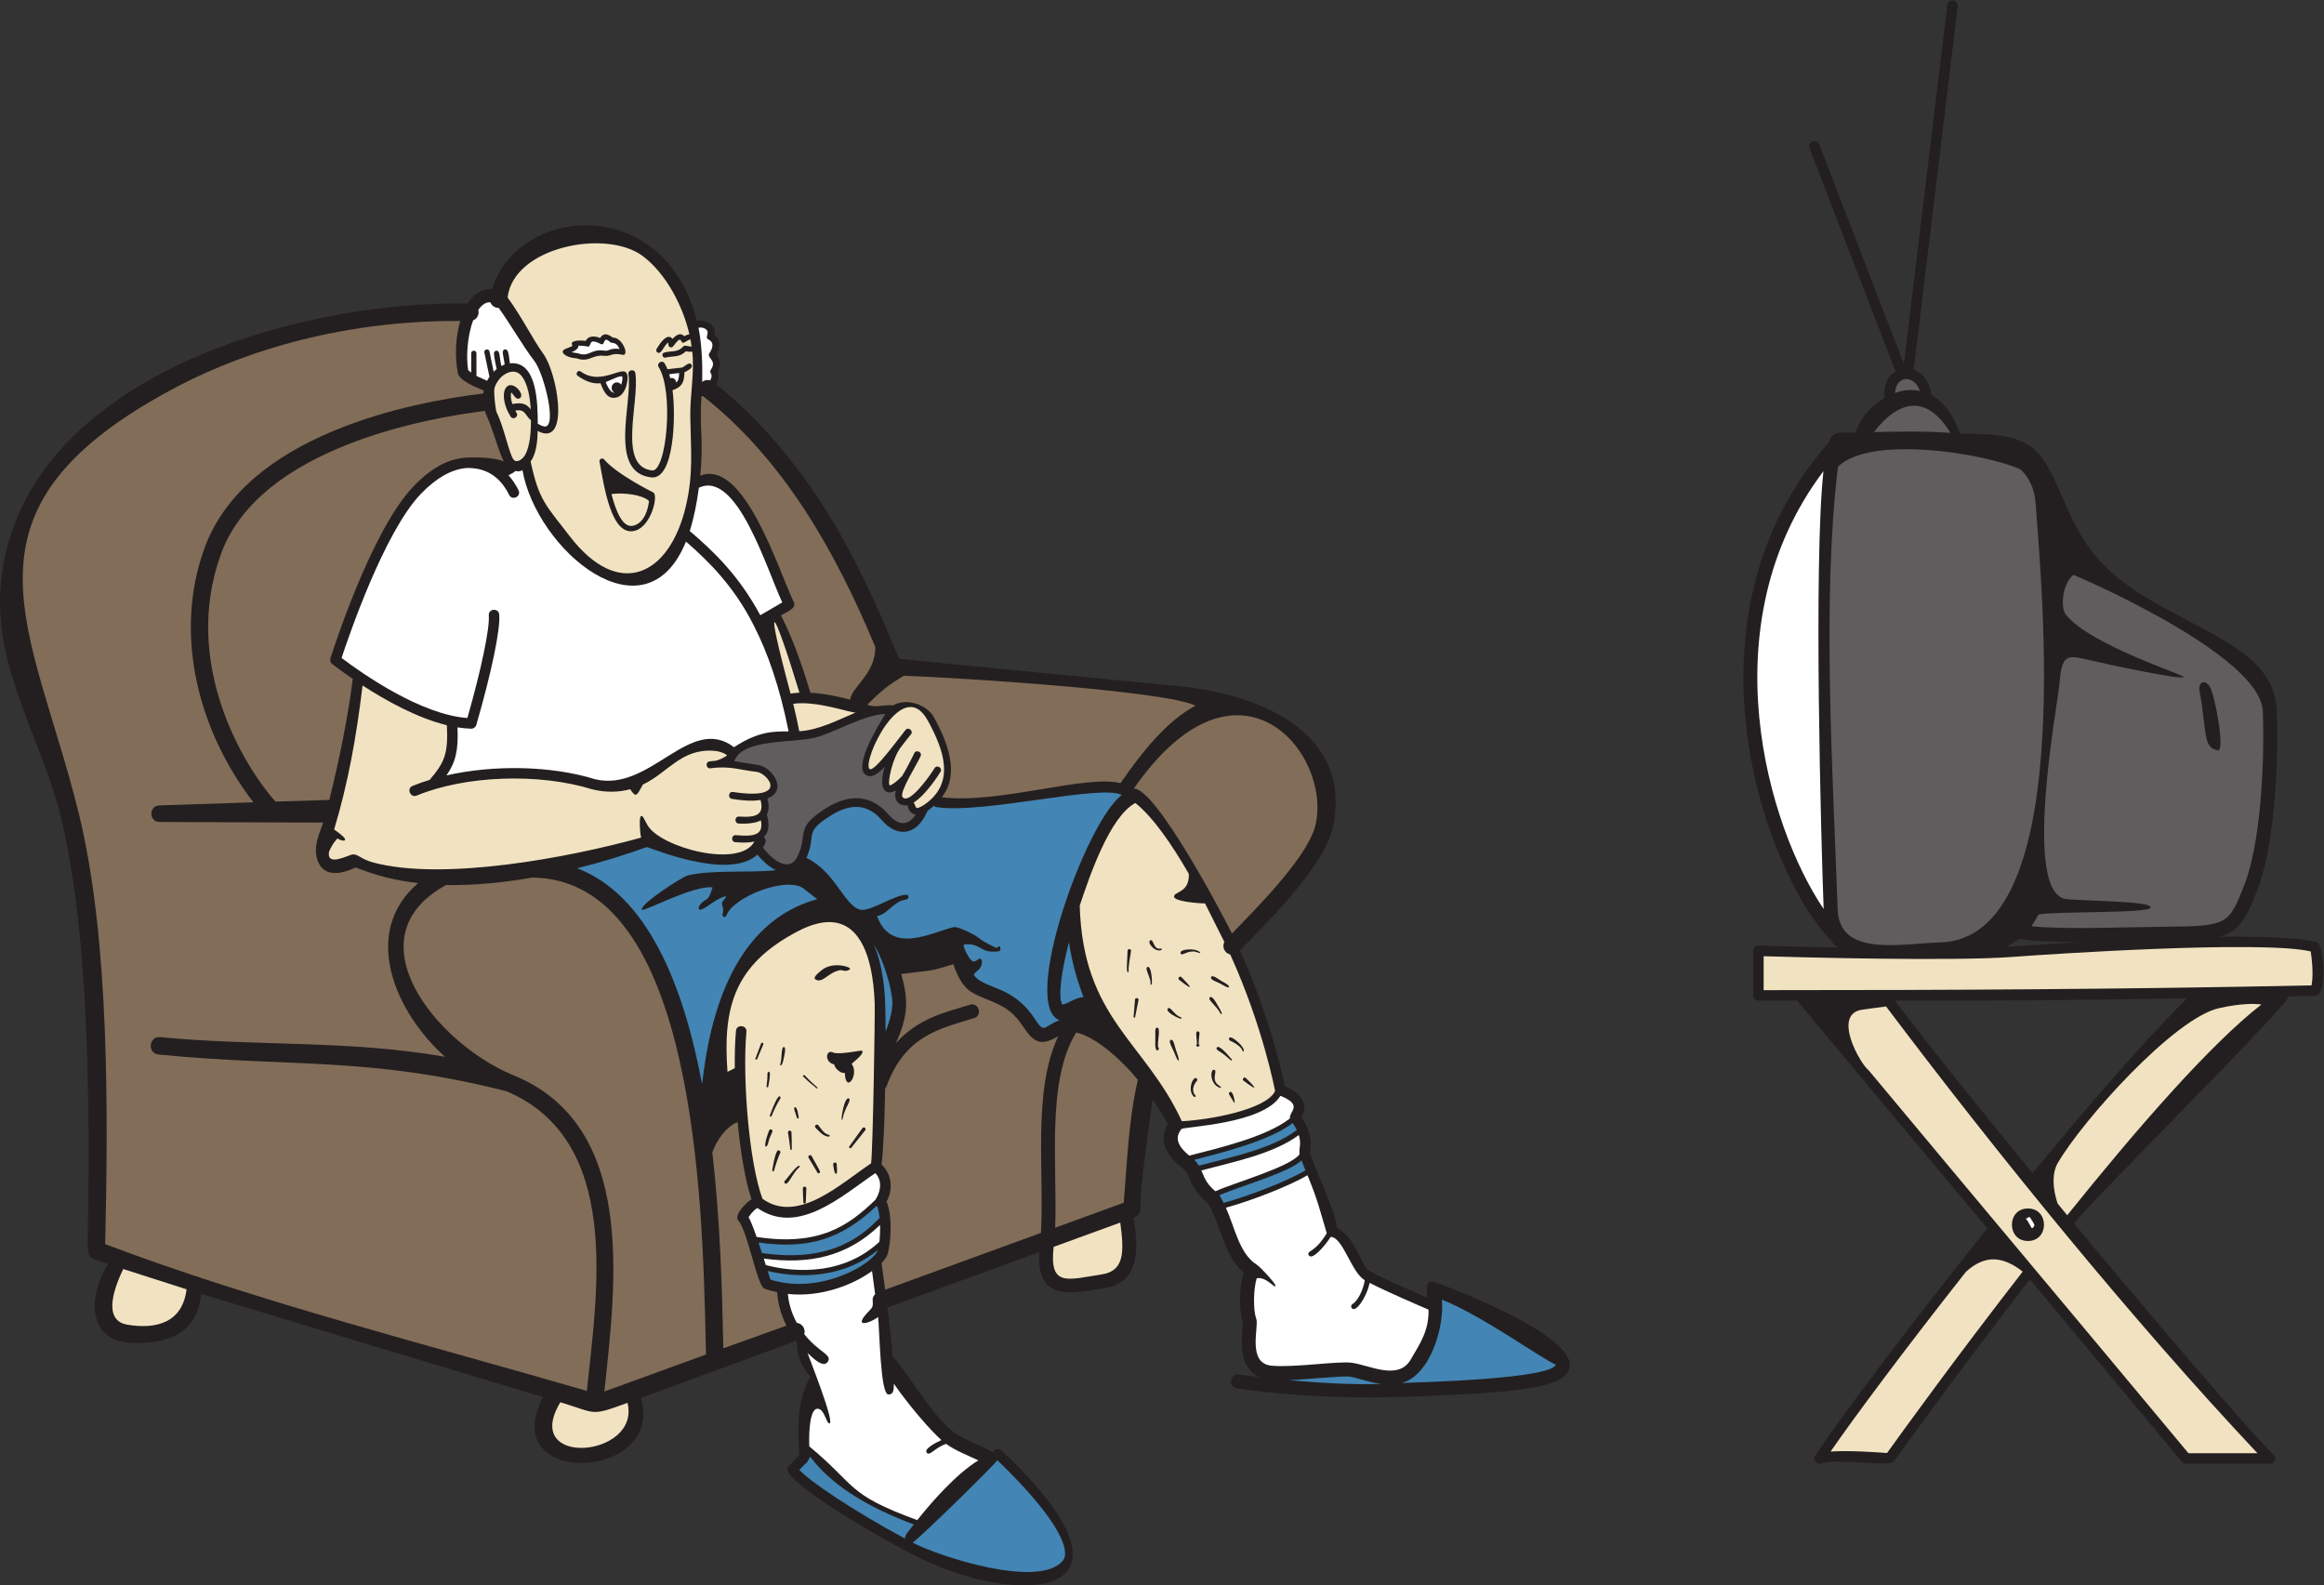 <?xml version="1.0" encoding="UTF-8" standalone="no"?>
<svg
   xmlns:dc="http://purl.org/dc/elements/1.1/"
   xmlns:cc="http://creativecommons.org/ns#"
   xmlns:rdf="http://www.w3.org/1999/02/22-rdf-syntax-ns#"
   xmlns:svg="http://www.w3.org/2000/svg"
   xmlns="http://www.w3.org/2000/svg"
   viewBox="0 0 885.653 604.16"
   height="604.16"
   width="885.653"
   xml:space="preserve"
   id="svg2"
   version="1.1"><rect x="0" y="0" width="885.653" height="604.16" fill="#333333" stroke="none"/><defs
     id="defs6" /><g
     transform="matrix(1.333,0,0,-1.333,0,604.16)"
     id="g10"><g
       transform="scale(0.1)"
       id="g12"><path
         id="path14"
         style="fill:#231f20;fill-opacity:1;fill-rule:evenodd;stroke:none"
         d="m 6624.23,1838.42 c -43.12,14.03 -172.89,17.26 -278.73,16.05 55.42,15.04 75.1,50.03 107.66,132.31 46.77,118.12 61.82,342.78 56.03,513.04 -4.31,126.51 -117.28,186.02 -248.1,254.92 -163.65,86.22 -269.64,144.28 -343.97,308.87 -83.01,183.86 -83.01,231.18 -314.08,228.73 -14.73,43.7 -38.4,86.45 -80.55,110.04 -5.6,37.03 -25.2,64.59 -51.3,72.85 l 125.78,1039.6 c 2.33,19.22 -27.45,22.84 -29.79,3.61 l -124.2,-1026.55 -241.92,627.64 c -6.95,18.08 -34.93,7.26 -27.99,-10.79 l 246.08,-638.45 c -25.36,-13.44 -32.5,-40.02 -31.98,-75.7 -37.6,-22.05 -68.33,-57.27 -82.2,-98.69 -11.87,-0.27 -42.19,0.64 -51.97,-1.59 -7.8,-1.78 -16.54,-3.81 -24.69,-26.9 -242.56,-275.61 -261.77,-599.14 -234.96,-822.37 32.66,-271.97 146.17,-500.74 237.79,-598.15 9.36,-10.13 9.59,-14.59 24.03,-23.53 -127.12,2.48 -226,5.72 -227.59,5.78 -8.34,0.41 -15.49,-6.7 -15.49,-14.99 v -127.5 c 0,-8.29 6.7,-15.01 14.99,-15.01 h 110.47 l 543.97,-651.02 C 5452.7,736.406 5243.72,454.719 5189.46,370.879 c -7.64,-11.836 4.52,-26.727 17.44,-22.332 46.07,15.664 195.69,-10.813 207.38,5.457 36.11,50.422 195.58,271.75 389.07,520.832 185.83,-222.637 431.09,-517.363 434.69,-521.68 2.86,-3.429 7.09,-5.41 11.54,-5.41 h 239.64 c 13.08,0 19.85,16.348 10.59,25.594 -78.51,78.527 -323.74,364.387 -570.35,661.41 62.71,78.24 608.55,619.52 613.99,649.21 46.51,0.96 75.12,1.59 76.44,1.61 15.38,0.35 21.9,30.97 22.49,64.72 l 0.01,10.32 c -0.63,37 -7.93,74.47 -18.17,77.81 h 0.01 z M 4103.84,866.672 c -31.73,11.668 -25.23,-28 -22.86,-44.406 -68.37,29.55 -158.91,70.254 -170.7,80.078 -17.99,14.992 -39.06,96.652 -87.57,119.026 -3.6,46.21 -76.11,199.5 -77.26,213.84 6.2,37.44 -1.89,71.21 -24.62,102.81 20.32,35.94 0.94,68.84 -47.62,88.83 -7.85,38.35 -44.62,203.7 -128.4,388.34 73.85,76.66 241.46,239.38 265.72,352.02 58.47,271.27 -210.33,378.28 -427.2,402.24 0.01,0 -738.83,71.39 -812.93,79.56 -94.19,228.98 -190.06,431.17 -354.13,621.22 -51.17,59.31 -107.64,114.63 -169.09,163.62 6.57,11.15 9.42,25.34 5.05,35.85 9.03,16.42 7.84,32.93 -3.46,48.38 11.2,20.15 11.84,42.58 -6.11,56.4 5.8,28.55 -24.33,45.48 -50.55,40.67 -93.24,367.22 -513.16,329.65 -585.57,90.26 -30.64,2.34 -54.71,-17.03 -69.7,-40.73 C 839.105,3673.79 40.66,3443.38 1.215,2847.54 -14.219,2614.21 121.215,2414.69 174.313,2195.47 c 84.457,-348.78 82.402,-864.79 76.355,-1222.501 -0.746,-44.481 16.602,-39.11 58.941,-53.926 -54.613,-81.797 -66.285,-219.871 65.582,-225.859 100.2,-4.539 190.625,25.664 199.539,140.312 327.188,-99.187 650.29,-196.953 977.43,-295.058 -135.26,-261.336 350.42,-240.274 280.18,-2.586 149.42,54.644 294.55,108.144 443.71,163.406 7.45,-9.363 -7.67,-45.93 41.07,-104.121 -43.74,-62.559 -34.93,-187.617 -31.48,-222.313 l -36.41,-38.058 3.27,-8.496 c 16.55,-43.047 222.4,-168.516 358.36,-238.797 300.05,-155.07 707.6,-131.691 252.19,298.418 -7.73,7.293 -20.47,4.14 -24.24,-5.469 -31.68,18.863 -84.89,36.785 -112.7,57.969 -65.62,49.988 -146.29,193.789 -173.9,214.297 -3.28,45.183 -8.86,93.765 -15.02,141.843 l 433.79,158.164 c -7.78,-144.187 92.68,-117.285 184.37,-103.32 109.44,16.699 97.4,121.641 85.78,201.825 9.85,3.6 19.84,11.24 19.51,23.44 -1.77,64.24 24.16,241.19 34.38,314.46 23.18,-33.44 36.92,-58.15 43.44,-70.83 -18.36,-30.74 -22.48,-74.49 39.61,-123.55 12.95,-10.25 16.41,-16 22.14,-30.37 7,-17.7 16.53,-41.73 53.3,-72.1 16.43,-28.98 26.76,-57.43 36.74,-84.95 15.67,-43.081 30.52,-84.038 65.94,-113.226 -14.53,-39.875 -13.89,-108.215 -3.58,-141.457 2.62,-21.394 -22.95,-127.488 48.57,-157.293 -35.98,4.129 -58.65,7.274 -59.38,7.379 -25.57,3.715 -31.15,-36.004 -5.58,-39.605 176.56,-24.934 341.48,-29.524 518.5,-22.735 298.35,11.434 424.41,25.742 432.84,84.696 12.43,87.082 -303.58,212.101 -383.72,241.613 v 0 z M 5772.2,1848.16 c 47.69,-6.87 107.57,-8.91 172.1,-8.93 l -207.93,-13.6 c 12.02,6.86 25.32,15.48 35.83,22.53 v 0 z m 38.48,-669.61 c -156.45,190.41 -302.34,372.23 -393.59,493.09 301.52,0 490.11,0.39 835.32,6.65 -152.43,-152.57 -303.61,-333.7 -441.73,-499.74 v 0 0" /><path
         id="path16"
         style="fill:#f1e2c1;fill-opacity:1;fill-rule:evenodd;stroke:none"
         d="m 3149.32,888.918 c -98.54,-15.098 -149.94,-37.012 -137.09,78.828 l 190.47,69.444 c 11.82,-85.764 11.32,-138.401 -53.38,-148.272 v 0 z M 1602.02,523.477 c 106.14,-31.817 83.69,-41.106 191.93,-1.629 38.96,-157.258 -305.8,-186.328 -191.93,1.629 v 0 z M 364.156,745.234 c -75.246,12.5 -33.398,114.543 -11.832,159.258 L 533.352,846.379 C 521.914,752.559 449.125,731.105 364.156,745.234 v 0 0" /><path
         id="path18"
         style="fill:#826d58;fill-opacity:1;fill-rule:evenodd;stroke:none"
         d="m 3760.14,2171.28 c -23,-91.72 -175.33,-242.57 -238.16,-307.73 -23.94,49.14 -219.2,419.79 -280.89,413.99 299.48,430.44 570.37,98.55 519.04,-106.26 h 0.01 v 0" /><path
         id="path20"
         style="fill:#826d58;fill-opacity:1;fill-rule:evenodd;stroke:none"
         d="m 1727.8,554.277 c 32.47,307.168 94.51,762.283 -263.07,905.353 -218.66,91.54 -463.13,393.28 -189.41,542.59 81.94,-1.67 166.24,7.46 247.05,21.3 464.97,-5.34 486,-925.85 495.01,-1320.657 0.33,-15.097 0.67,-29.336 1,-42.851 L 1727.8,554.277 v 0" /><path
         id="path22"
         style="fill:#826d58;fill-opacity:1;fill-rule:evenodd;stroke:none"
         d="m 3212.63,1094.04 -195.95,-71.46 c 6.62,175.3 -26.07,419.71 60.11,557.99 59.52,-12.68 137.45,-87.12 176.24,-135.38 -27.06,-116.7 -30.28,-232.48 -40.4,-351.15 v 0 0" /><path
         id="path24"
         style="fill:#826d58;fill-opacity:1;fill-rule:evenodd;stroke:none"
         d="m 944.688,2650.3 c 4.667,14.85 115.782,364.81 236.832,490.9 59.5,61.98 111.41,84.19 168.19,83.28 26.33,0.34 65.74,-1.2 90.48,-11.04 -13.81,25.43 -30.52,90.04 -47.96,128.16 -2.37,5.15 -4.28,10.54 -5.94,16.03 -163.78,-20.12 -642.31,-104.43 -753.829,-407.24 -115.852,-314.57 66.426,-610.81 155,-709.69 l 154.059,4.78 c 27.07,109.52 53.21,234.61 66.95,345.98 -25.423,17.41 -45.767,32.56 -58.622,42.45 -4.989,3.84 -7.051,10.39 -5.16,16.39 v 0 0" /><path
         id="path26"
         style="fill:#826d58;fill-opacity:1;fill-rule:evenodd;stroke:none"
         d="m 2922.34,1601.21 c -43.7,65.76 -93.9,64.75 -143.51,94.06 -28.26,16.68 -42.66,50.07 -53.37,80.59 -17.3,-4.69 -45.6,-15.67 -75.62,-19.22 -26.94,-3.16 -55.85,-6.67 -73.43,-8.8 22.32,-77.89 18.54,-121.16 -14.78,-197.33 66.14,72.7 140.45,87.09 211.36,109.49 25.03,7.91 37.03,-30.24 12.03,-38.12 -95.93,-30.23 -196.27,-47.96 -250.43,-194.6 -0.9,-2.48 -2.36,-4.53 -4.02,-6.39 -1.66,-91.34 -5.02,-179.64 -10.39,-217.56 31.12,-29.31 32.8,-73.22 14.25,-106.44 17.5,-38.53 13.03,-122.952 1.98,-152.933 -2.2,-5.977 -7.75,-13.703 -16.16,-22.285 l 10.25,-76.367 445.47,162.425 c 9.86,176.8 -24.27,405.72 49.32,562.07 -51.16,-29.42 -69.49,-18.93 -102.95,31.41 v 0 0" /><path
         id="path28"
         style="fill:#826d58;fill-opacity:1;fill-rule:evenodd;stroke:none"
         d="m 2502.21,2683.1 c -112.23,269.4 -260.4,534.83 -493.4,717.43 -1.13,-0.47 -2.29,-0.9 -3.46,-1.32 -6.31,-94.64 6.75,-122.17 -3.36,-226.85 124.74,48.84 221.16,-264.06 267.53,-361.81 8.1,-17.09 -17.25,-25.92 -36.82,-37.34 41.37,-80.42 70.95,-177.54 84.21,-221.33 39.66,-2.21 80.65,-10.9 113.77,-19.81 2.42,34.94 73.47,74.23 71.53,151.02 v 0.01 0" /><path
         id="path30"
         style="fill:#826d58;fill-opacity:1;fill-rule:evenodd;stroke:none"
         d="m 2583.59,2600.34 c -46.48,-28.06 -64.57,-43.32 -104.48,-82.91 26.3,-9.25 44.27,0.93 74.29,-1.52 37.06,21.93 96.59,2.71 116.87,-34.48 36.59,-67.07 75.84,-161.33 22.12,-228.23 161.54,-20.4 413.11,65.73 511,40.18 59.53,86.53 132.22,178.34 214.39,221.33 -78.17,41.99 -677.4,80.72 -834.19,85.63 v 0 0" /><path
         id="path32"
         style="fill:#826d58;fill-opacity:1;fill-rule:evenodd;stroke:none"
         d="m 2185.69,848.047 c -20.94,7.18 -48.15,164.743 -74.56,194.453 -14.84,16.72 24.15,53.16 37.35,61.31 -17.96,53.29 -31.53,135.28 -39.56,220.58 -33.37,-12.3 -61.47,-54.22 -72.53,-86.83 23.38,-201.49 27.87,-397.587 30.97,-533.556 0.21,-9.043 0.41,-17.723 0.61,-26.199 l 180.37,64.726 c -19.88,39.004 -25.24,74.227 -26.4,95.555 -11.98,2.539 -24.08,5.812 -36.25,9.961 v 0 0" /><path
         id="path34"
         style="fill:#826d58;fill-opacity:1;fill-rule:evenodd;stroke:none"
         d="m 300.73,975.52 c 8.032,362.04 13.899,869.36 -75.765,1232.47 -132.067,534.86 -382.426,861.4 264.156,1209.75 250.024,134.71 543.059,198.98 826.709,197.08 -13.78,-48.61 -16.1,-100.36 -6.66,-150.08 3.92,-20.62 57.88,-42.92 73.92,-48.59 -0.59,-2.89 -1.08,-5.79 -1.43,-8.72 -208.44,-25.22 -677.367,-117.3 -796.129,-439.77 -92.152,-250.24 -16.078,-528.6 138.887,-728.92 l -269.141,-9 c -30.406,-1.09 -29.793,-47.25 0.778,-47.31 l 467.84,-1.79 c -10.743,-33.32 -30.364,-68.75 -15.247,-109.93 18.114,-49.33 72.723,-35.67 107.912,-18.3 63.03,-24.21 111.49,-36.89 178.89,-44.62 -164.74,-141.05 -66.24,-369.16 76.98,-496.64 -278.231,48.59 -542.336,29.51 -814.328,56.21 -32.618,3.22 -37.516,-46.57 -4.875,-49.76 385.253,-37.8 597.573,-4.52 994.983,-105.01 C 1777.7,1272.51 1707.89,841.746 1677.7,555.93 1232.99,685.449 730.105,812.656 300.73,975.52 v 0 0" /><path
         id="path36"
         style="fill:#4385b4;fill-opacity:1;fill-rule:evenodd;stroke:none"
         d="m 3683.54,586.816 c 40.86,0.86 153.32,12.852 175.41,10 18.3,-2.363 52.58,-16.211 89.62,-20.839 -85.38,-2.957 -185.5,3.535 -265.05,10.839 h 0.02 z M 3039.62,72.051 c -64.97,-84.285 -355.13,10.539 -430.73,50.285 14.38,6.91 238.07,225.367 242.3,235.762 192.73,-186.067 205.48,-263.926 188.43,-286.047 v 0 z M 2285.3,330.129 c 28.38,30.976 15.84,10.633 31.06,37.723 56.98,-76.766 156.44,-141.778 296.16,-193.641 -16.38,-21.047 -26.32,-31.27 -25.01,-40.508 -152.26,81.727 -275.85,166.61 -302.21,196.426 v 0 z m 1721.97,248.398 c 83.04,22.098 122.93,164.629 114.75,238.387 115.37,-45.461 287.17,-170.398 326,-185.926 -16.63,-41.054 -381.63,-50.031 -440.76,-52.461 h 0.01 v 0" /><path
         id="path38"
         style="fill:#f1e2c1;fill-opacity:1;fill-rule:evenodd;stroke:none"
         d="m 1748.14,3119.94 c 12.52,-48.31 32.25,-100.46 64.79,-89.92 30.59,9.9 39.8,47.38 42.58,70 -18.9,18.4 -74.95,24.78 -107.37,19.91 v 0.01 0" /><path
         id="path40"
         style="fill:#ffffff;fill-opacity:1;fill-rule:evenodd;stroke:none"
         d="m 1402.04,3668.03 c 3.69,-9.55 12.65,-16.12 23.69,-15.94 33.6,-46.45 69.07,-109.09 101.97,-151.73 27.28,-35.36 67.03,-192.24 28.37,-187.28 -5.69,0.92 -12.39,3.99 -18.62,8.08 -0.38,54.21 -0.54,180.9 -79.86,172.5 -2.57,18.61 -2.88,42.47 -14.71,39.64 -10.34,-2.46 -3.33,-18.46 0.02,-42.95 -3.31,-1.17 -6.5,-2.58 -9.58,-4.18 -6.01,27.3 -3.41,44.42 -14.33,43.57 -4.12,-0.35 -7.19,-3.97 -6.85,-8.1 1.14,-13.63 4.85,-31.54 7.75,-44.13 l -8.62,-7.97 -11.88,58.3 c -2.38,9.56 -16.95,5.95 -14.55,-3.64 l 14.44,-69.08 c -2.47,-3.66 -4.65,-7.49 -6.64,-11.4 l -30.51,13.8 v 64.76 c 0,9.85 -15.01,9.85 -15.01,-0.01 V 3467 l -8.72,7.33 c -3.16,20.45 -3.42,42.06 -1.9,63.33 1.95,26.36 7.02,54.26 16.14,78.78 11.5,4.63 18.16,16.92 14.72,29.67 8.52,12.54 19.61,23.01 34.68,21.92 v 0 0" /><path
         id="path42"
         style="fill:#ffffff;fill-opacity:1;fill-rule:evenodd;stroke:none"
         d="m 1716.43,3530.89 c 11.96,0 15.46,-3.01 22.93,0.23 9.78,4.26 18.12,5.38 31.8,3.59 -9.44,22.07 -21.87,15.16 -26.3,19.21 -23.44,21.49 -12.45,-12.76 -28.34,-4.58 -39.32,20.23 -21.87,-11.57 -38.14,-7.46 -5.61,1.44 -17.58,2.47 -24.61,2.33 0.45,-7.3 -7.03,-13.41 -19.55,-18.96 l 17.99,-2.83 c 29.74,-10.89 34.98,8.47 64.22,8.47 v 0 0" /><path
         id="path44"
         style="fill:#ffffff;fill-opacity:1;fill-rule:evenodd;stroke:none"
         d="m 2019.55,3589.77 c 10.22,-10.5 -6.85,-21.92 6.72,-28.57 15.76,-7.74 11.54,-24.41 1.99,-38.25 -9.85,-14.29 23.15,-19.71 4.16,-47.31 -7.46,-10.85 9.25,-10.43 -1.99,-30.7 -7.83,2.38 -16.45,0.8 -22.93,-4.42 1.28,46.95 -1,109.44 -10.66,155.11 10.09,1.51 18.26,-1.3 22.71,-5.87 v 0.01 0" /><path
         id="path46"
         style="fill:#ffffff;fill-opacity:1;fill-rule:evenodd;stroke:none"
         d="m 1933.09,3438.55 c 6.08,5.12 8.17,12.53 8.66,27.19 -7.47,-0.65 -17.41,-1.56 -28.52,-3.29 1.09,-3.66 2.13,-7.46 3.1,-11.4 1.26,0.43 2.61,0.67 4.02,0.67 6.97,0 12.64,-5.88 12.74,-13.17 v 0 0" /><path
         id="path48"
         style="fill:#ffffff;fill-opacity:1;fill-rule:evenodd;stroke:none"
         d="m 1779.04,3455.12 c -2.98,6.86 -37.91,-12.03 -47.48,-15.08 9.23,-22.85 17.82,-30.75 25.12,-30.57 -4.81,2.62 -8.09,7.9 -8.09,13.98 0,8.7 6.72,15.75 15,15.75 5.1,0 9.59,-2.66 12.3,-6.74 3.3,9.67 4.56,19.42 3.15,22.66 v 0 0" /><path
         id="path50"
         style="fill:#ffffff;fill-opacity:1;fill-rule:evenodd;stroke:none"
         d="m 5213.09,3185.41 c -28.8,-263.44 -6.59,-1062.04 0.5,-1251.67 -158.55,233.68 -332.25,811.84 -0.5,1251.67 v 0 0" /><path
         id="path52"
         style="fill:#ffffff;fill-opacity:1;fill-rule:evenodd;stroke:none"
         d="m 1998,3137.87 c 109.22,52.13 194.12,-234.15 238.5,-327.71 l -62.91,-36.69 c -60.11,111.42 -131.05,180.89 -201.66,240.75 12.63,39.96 20.49,82.14 26.07,123.65 v 0 z m 156.53,-392.92 c -54.12,108.25 -128.4,183.14 -193.44,239.07 -116.84,-287.86 -427.18,-22.94 -467.43,204 -7.35,-4.02 -14.83,-3.61 -20.8,-1.97 -0.49,-3.55 -12.86,-8.85 -19.2,-12.34 11.14,-12.4 20.87,-26.8 28.8,-42.96 8.7,-17.73 -18.24,-30.93 -26.93,-13.22 -26.66,54.28 -69.32,79.03 -123.23,76.67 -41.81,-3.66 -85.91,-28.75 -129.15,-73.79 -105.19,-109.57 -207.345,-410.37 -226.611,-469.11 60.551,-45.68 226.921,-162.17 359.651,-171.62 39.79,139.4 64.26,256.39 61.19,293.21 -1.63,19.61 28.25,22.3 29.89,2.5 3.54,-42.4 -21.57,-163.25 -65.53,-315.42 -1.88,-6.53 -8.07,-11.06 -14.76,-10.83 -12.76,0.31 -25.83,1.65 -39.07,3.75 2.87,-66.23 -5.27,-99.49 -31.49,-137.28 134.85,30.72 299.21,28.03 424.52,-10.9 158.63,-38.53 271.21,187.29 397.51,91.54 71.03,46.29 113.44,45.08 156.06,45.08 -25.69,128.55 -60.2,226.3 -99.98,303.62 v 0 0" /><path
         id="path54"
         style="fill:#4385b4;fill-opacity:1;fill-rule:evenodd;stroke:none"
         d="m 2530.65,1662.96 c -1.46,45.41 -8.11,112.63 -31.87,167.88 13.62,-18.19 45.97,-95.32 51.98,-156.96 2.55,-26.13 -6.98,-60.18 -18.96,-90.74 -0.13,32.46 -0.52,60.3 -1.15,79.82 v 0 z m -194.36,298.88 -39.79,31.06 c -50.11,34.4 -197.73,-24.72 -218.44,-75 -6.56,-15.95 -15,-2.81 -11.88,3.75 3.13,6.56 0.94,15.64 -1.56,23.64 -2.5,8 4.38,13.86 11.56,22.92 -0.93,5.63 -26.56,-6.87 -46.87,-21.87 -46.3,-34.2 -34.39,0.89 -14.07,11.87 11.57,6.25 14.39,13.43 21.89,37.19 -52.49,7.65 -197.75,-70.78 -201.89,-63.76 -8.19,13.95 114.47,94.36 132.1,98.34 72.74,16.42 171.32,6.27 250.89,14.59 -21.01,10.4 -40.01,28.64 -53.1,44.45 -83.31,-76.11 -308.94,21.69 -316.21,21.7 -65.14,-23.59 -131.56,-44.06 -199.08,-60.52 201.9,-77.24 304.36,-335.12 357.42,-617.66 22.71,207.67 94.65,464.46 329.03,529.3 v 0 z m 341.66,262.98 c -3.11,0.49 -5.84,1.91 -7.98,3.92 l -18.67,-15.26 c -31.5,-73.7 -88.47,-74.34 -130.11,-26.01 -39.85,46.27 -88.26,50.26 -147.98,12.23 -76.48,-48.69 -37.78,-50.81 -67.75,-119.98 82.09,-38.85 107.76,-136.09 153.95,-148.08 27.09,-7.03 102.48,45.08 132.93,42.5 5,-0.41 10,-12.07 -5,-14.15 -32.37,-4.49 -51.58,-43.26 -80,-46.26 40.39,-113.42 158.77,-45.59 218.75,-32.09 12.91,2.91 60.4,-20.82 73.32,-31.65 12.91,-10.83 47.5,-27.92 50.43,-27.51 2.91,0.4 7.5,11.24 10,-0.43 2.5,-11.66 -8.35,-10.4 -28.35,-9.98 -20,0.41 -35.83,18.75 -55.83,20.42 -20,1.67 -20.82,-1.65 -20.82,-1.65 0,-9.12 13.32,-36.7 23.32,-44.81 10,-8.13 16.68,6.44 24.18,5.61 7.5,-0.82 8.32,-22.49 -8.35,-35 -5.61,-4.21 -8.54,-8.18 -10.13,-11.67 28.31,-40.39 110.03,-28.68 171.79,-121.61 32.81,-49.34 24.08,-26.02 73.34,-7.72 -113.01,42.97 75.53,568.27 178.24,644.03 -59.71,31.38 -397.91,-55.22 -529.28,-34.85 v 0 z M 3097.78,1682 c -19.42,49.14 -33.37,101.43 -41.74,156.73 -20.79,-80.65 -31.8,-153.1 -19.38,-178.15 16.65,1.29 33.33,18.83 61.12,21.42 v 0 0" /><path
         id="path56"
         style="fill:#605d5e;fill-opacity:1;fill-rule:evenodd;stroke:none"
         d="m 6469.22,2498.46 c -5.59,163.76 -541.53,391.21 -542.14,390.68 -32.49,-28.75 -36.25,-95 -21.25,-113.75 70.35,-87.93 342.93,-173.32 337.5,-178.75 -8.74,-8.75 -216.25,36.25 -276.24,50 -60.01,13.75 -72.51,15 -80.01,-75 -4.29,-51.48 -108.21,-600.65 22.5,-609.99 87.5,-6.25 241.25,-6.25 238.76,-23.76 -2.5,-17.49 -268.37,-10 -320.44,-19.99 -7.13,-13.1 -14.26,-24.53 -20.35,-33.67 106.86,-9.9 267.87,-2.12 389.38,-1.15 172.72,1.37 175.34,7.97 219.05,118.42 44.65,112.79 58.9,330.86 53.24,496.95 v 0.01 z m -129.63,-111.39 c -11.25,2.95 -25.01,7.07 -31.26,33.32 -6.25,26.25 -11.25,92.5 -20,135 -4.6,26.31 13.75,36.25 28.76,15 14.45,-20.47 46.18,-189.51 22.49,-183.32 h 0.01 v 0" /><path
         id="path58"
         style="fill:#605d5e;fill-opacity:1;fill-rule:evenodd;stroke:none"
         d="m 2594.21,2230.57 c -22.01,-4.62 -40.89,12.18 -33.1,42.26 -9.81,-5.59 -20.63,-8.74 -29.77,-1.76 -13.84,10.55 -10.46,40 -2.16,68.87 -17.33,-18.36 -39.59,-36.13 -56.64,-20.84 -29.66,26.6 36.14,136.74 58.64,172.27 -59.66,-2.17 -138.55,-49.54 -195.23,-66.17 -64.64,-18.97 -213.25,-1.99 -236.77,-69.05 l 65.79,-10.43 c 41.76,-4.14 89.83,-73.8 28.83,-95.74 3.63,-13.63 6.34,-30.94 -1.34,-45.73 -0.61,-4.04 15.14,-42.61 -8.92,-64.87 10.44,-8.7 3.39,-21.04 -2.32,-30.53 25.34,-32.74 75.67,-75.41 99.74,-22.82 29.86,65.19 -9.06,78.79 78.83,134.75 70,44.58 132.36,38.71 180.35,-16.99 27.75,-32.21 56.54,-33.15 77.83,-0.2 -14.02,2.27 -21.43,13.62 -23.76,26.98 v 0 0" /><path
         id="path60"
         style="fill:#4385b4;fill-opacity:1;fill-rule:evenodd;stroke:none"
         d="m 2506.7,1085.39 c 3.87,-7.37 6.5,-20.12 7.97,-35.1 -47.93,-48.07 -135.6,-129.755 -336.25,-100.122 -3.51,10.828 -6.83,20.906 -9.92,30.086 138.86,-19.617 234.32,6.769 338.2,105.136 v 0 0" /><path
         id="path62"
         style="fill:#ffffff;fill-opacity:1;fill-rule:evenodd;stroke:none"
         d="m 2515.91,1030.45 c 0.48,-16.39 -0.16,-33.505 -1.89,-48.243 -116.7,-108.652 -271.86,-80.496 -324.54,-66.59 -2.05,6.465 -4.03,12.684 -5.96,18.692 127.22,-17.258 237.29,3.796 332.39,96.141 v 0 0" /><path
         id="path64"
         style="fill:#4385b4;fill-opacity:1;fill-rule:evenodd;stroke:none"
         d="m 2509.52,958.398 c -10.85,-36.628 -161.39,-129.753 -306.97,-84.296 -2.69,8.605 -5.26,16.777 -7.78,24.738 107.97,-25.656 226.75,-12.695 314.75,59.558 v 0 0" /><path
         id="path66"
         style="fill:#ffffff;fill-opacity:1;fill-rule:evenodd;stroke:none"
         d="m 2704.77,404.512 c -33.79,-11.758 -46.56,-36.055 -55.38,-25.047 -9.58,11.961 33.87,32.273 42.04,35.906 -34.3,30.606 -92.88,99.348 -136.15,161.211 -0.01,-11.797 1.61,-31.504 -15.62,-30.769 -23.2,0.605 -24.93,185.769 -29.3,221.355 -22.44,-17.539 -78.82,-35.488 -22.2,21.133 15.96,15.976 -2.09,28.515 13.8,44.16 l -8.92,66.223 c -54.75,-39.973 -147.48,-75.743 -240.7,-65.481 1.77,-19.89 7.74,-49.93 25.66,-82.707 15.34,-1.57 25.88,-17.398 21.27,-32.176 41.02,-52.683 81.57,-58.172 67.1,-79.304 -13.45,-19.649 -46.3,14.871 -57.62,25.203 0.93,-5.028 83.34,-209.805 61.09,-200.906 -8.35,3.32 -13.86,42.683 -33.35,41.648 -24.67,-1.301 -23.93,-88.438 -22.75,-107.637 136.83,-113.164 103.32,-135.457 308.53,-210.722 39.78,49.902 109.96,130.988 174.64,170.742 -30.45,14.629 -64.94,27.5 -92.14,47.168 v 0 0" /><path
         id="path68"
         style="fill:#4385b4;fill-opacity:1;fill-rule:evenodd;stroke:none"
         d="m 3486.31,1115.45 c 52.69,23.81 204.39,66.57 234.42,99.78 3.14,-8.3 7.02,-18.07 11.44,-28.81 -51.64,-30.74 -165.32,-74.49 -234.11,-92.89 -3.62,7.25 -7.49,14.57 -11.76,21.92 h 0.01 v 0" /><path
         id="path70"
         style="fill:#4385b4;fill-opacity:1;fill-rule:evenodd;stroke:none"
         d="m 3414.11,1216.77 c 82.11,20.81 215.66,54.28 281.28,104.98 4.81,-6.52 8.8,-13.1 12,-19.77 -69.02,-54.34 -195.94,-79.35 -279.82,-102.02 -3.34,5.58 -7.68,11.22 -13.46,16.81 v 0 0" /><path
         id="path72"
         style="fill:#ffffff;fill-opacity:1;fill-rule:evenodd;stroke:none"
         d="m 3377.39,1304.5 c 5.55,7.21 233.54,13.35 283.12,95.06 67.36,-27 23.85,-44.79 27.26,-64.6 -66.89,-53.03 -206.29,-85.42 -287.91,-106.35 -43.4,35.6 -35.9,58.34 -22.47,75.89 v 0 0" /><path
         id="path74"
         style="fill:#ffffff;fill-opacity:1;fill-rule:evenodd;stroke:none"
         d="m 3434.44,1186.27 c 87.23,23.29 206.37,46.87 278.67,101.24 8.15,-26.73 -0.09,-36.14 2.12,-55.11 -25.74,-35.99 -187.68,-81.55 -240.5,-105.72 -24.08,20.89 -28.71,32.32 -40.3,59.59 h 0.01 v 0" /><path
         id="path76"
         style="fill:#ffffff;fill-opacity:1;fill-rule:evenodd;stroke:none"
         d="m 3915.61,864.855 c -8.11,-40.488 -40.81,-88.761 -51.72,-71.359 -2.18,3.516 -1.14,8.145 2.39,10.332 15.74,9.914 30.84,39.934 35.47,68.527 -38.64,22.286 -62.31,123.829 -97.66,123.829 -16.14,-26.028 -55.58,-70.918 -63.19,-50.95 -4.84,12.696 17.51,4.375 52.11,61.396 -19.05,64.76 -26.95,98.4 -55.09,165.83 -53.53,-31.39 -163.28,-73.7 -233.3,-92.67 25.41,-56 38.28,-131.185 87.61,-162.505 12.54,-7.969 52.5,-52.441 53.65,-58.758 3.01,-16.543 -23.86,25.391 -53,19.508 -9.27,-28.387 -10.88,-90.047 -1.38,-115.691 8.53,-22.989 -28.09,-128.758 45.32,-134.5 67.46,-5.285 187,13.836 227.23,8.64 50.86,-6.574 133.29,-52.187 168.92,8.985 27.4,47.062 52.39,82.832 50.99,142.851 -36.07,15.461 -123.84,53.508 -168.36,76.535 h 0.01 v 0" /><path
         id="path78"
         style="fill:#ffffff;fill-opacity:1;fill-rule:evenodd;stroke:none"
         d="m 2165.3,1078.86 c 116.71,-81.126 242.25,35.57 337.17,99.66 22.91,-24.48 12.9,-56.35 0.27,-76.18 -75.05,-72.34 -158.53,-134.078 -339.7,-106.149 -9.29,26.639 -16.68,45.149 -22.93,56.479 10.68,16.1 20.01,23.18 25.19,26.19 v 0 0" /><path
         id="path80"
         style="fill:#605d5e;fill-opacity:1;fill-rule:evenodd;stroke:none"
         d="m 5776.74,3190.18 c -100.07,45.93 -429.88,99.67 -522.19,7.72 -46.21,-379.29 -14.54,-875.28 -0.87,-1265.42 4.8,-136.94 179.03,-97.56 292.9,-94.42 389.6,10.71 290.35,1012.54 273.05,1254.65 -3,41.92 -17.76,73.59 -42.89,97.47 v 0 0" /><path
         id="path82"
         style="fill:#605d5e;fill-opacity:1;fill-rule:evenodd;stroke:none"
         d="m 5488.81,3414.77 c -25.08,5.12 -47.42,2.64 -71.34,-5.93 4.12,52.71 55.72,51.67 71.34,5.93 v 0 0" /><path
         id="path84"
         style="fill:#605d5e;fill-opacity:1;fill-rule:evenodd;stroke:none"
         d="m 5575.9,3294.79 c -69.35,5.17 -147.6,3.94 -218.5,2.34 70.59,91.62 150.68,109.62 218.49,-2.34 h 0.01 v 0" /><path
         id="path86"
         style="fill:#f1e2c1;fill-opacity:1;fill-rule:evenodd;stroke:none"
         d="M 5620.19,896.184 C 5447.61,677.629 5297.15,475.227 5233.48,382.637 c 52.38,3.593 133.23,-2.059 161.34,-4.258 44.38,61.789 200.27,277.383 387.91,518.625 -56.91,44.59 -108.08,49.109 -162.55,-0.82 h 0.01 z m 724.35,754.176 c -128.15,-28.02 -390.37,-320.37 -461.64,-442.89 -16.59,-28.55 -15.17,-72.12 -0.41,-115.97 9.21,-11.13 18.32,-22.23 27.52,-33.34 197.3,245.78 408.72,488.93 555.16,602.48 -20.87,2.88 -58.46,3.32 -120.63,-10.28 v 0 z m 263.85,64.97 c -523.29,-11.2 -1043.12,-13.69 -1566.31,-13.69 v 97.02 c 101.73,-3.12 541.71,-14.84 711.12,-1.98 99.53,7.56 713.91,48.55 852.99,15.62 7.86,-55 4.77,-84.33 2.2,-96.97 z m -1216.26,-60.37 c -25.15,-3.07 -60.48,-8.01 -68.37,-9.14 -86.8,-12.42 -5.54,-155.29 18.77,-173.52 304.28,-365.23 609.97,-729.183 914.08,-1094.554 h 197.28 C 6094.86,759.199 5708.55,1235.12 5392.12,1654.96 h 0.01 z m 405.58,-670.39 c -61.17,0 -61.14,92.91 0,92.91 61.15,0 61.17,-92.91 0,-92.91 v 0 0" /><path
         id="path88"
         style="fill:#ffffff;fill-opacity:1;fill-rule:evenodd;stroke:none"
         d="m 5791.46,1048.11 10.63,5.62 c 0,0 13.31,-19.17 13.93,-22.69 0.64,-3.57 -4.35,-10.01 -6.65,-10.01 -2.29,0 -11.67,22.7 -17.92,27.08 h 0.01 v 0" /><path
         id="path90"
         style="fill:#f1e2c1;fill-opacity:1;fill-rule:evenodd;stroke:none"
         d="m 2113.03,2197.95 c 48.66,-3.38 72.54,5.07 61.29,47.36 -27.1,-3.9 -50.92,-1.57 -81.82,3.11 -12.77,1.93 -9.77,21.71 3,19.78 164.97,-25.04 98.09,54.59 67.5,57.62 -44.46,4.41 -76.27,18.11 -131.75,10.08 -12.75,-1.83 -15.61,17.97 -2.83,19.8 l 18.7,1.98 c 11.25,2.7 32.94,13.66 30.94,16.17 -10.11,6.97 -22.77,11.13 -38.02,12.17 -92.91,6.43 -130.34,-62.75 -202.18,-96.62 -7.83,-14.24 -13.99,-27.47 -20.12,-29.01 -4.43,-1.1 -11.26,8.05 -16.1,15.72 -31.5,-8.51 -67.42,-10.36 -108.69,-0.29 -152.37,47.3 -363.09,39.61 -501.95,-18.03 -17.28,-7.17 -29.87,20.08 -11.51,27.7 15.45,6.42 31.89,12.1 48.87,17.32 42.19,49.61 53.59,74.46 49.18,156.24 -85.2,20.82 -174.71,70.61 -240.95,113.64 -18.09,-150.1 -41.86,-280.31 -81.356,-411.79 62.406,-42.78 13.25,-32.09 10.727,-25.5 -0.719,1.88 -15.398,-14.29 -25.242,-37.76 -7.977,-45.26 56.648,-8.6 68.171,-7.88 14.7,0.9 23.79,-13.85 57.16,-22.87 199.66,-54.09 559.66,13.28 767.09,70.95 -4.04,12.04 -6.11,58.21 -1.02,60.99 6.25,3.44 8.75,-8.13 19.69,-26.55 37.23,-62.78 263.03,-123.91 304.95,-45.86 -16.41,-3.73 -36.56,-3.4 -54.99,-1.6 -12.83,1.25 -10.9,21.06 1.95,19.92 57.66,-5.19 78.75,2.99 71.67,42.33 -14.44,-8.12 -42.11,-10.59 -63.75,-9.07 -12.92,0.92 -11.41,20.89 1.39,19.95 v 0 z m 387.65,-535.97 c -4.7,145.81 -50.87,297.21 -221.34,207.23 -180.63,-95.38 -213.25,-216.67 -199.5,-401.15 l 20.8,10.57 c -0.44,39.69 0.65,76.38 3.42,106.87 1.75,19.29 31.62,16.55 29.88,-2.71 -11.81,-129.89 7.08,-373.24 45.87,-477.5 101.76,-73.79 226.65,45.78 310.51,101.16 5.13,34.05 11.42,422.45 10.36,455.53 v 0 z m -36.27,-133.25 c 6.66,-6.68 -11.25,-22.08 -29.57,-37.49 22.65,-31.36 -17.53,-87.76 -19.6,-25.84 -10,-3.75 -29.15,12.49 -30.4,23.95 -30,6.44 -24.18,47.29 0,32.72 22.68,-3.97 78.08,8.16 79.57,6.66 v 0 z m -113.75,231.25 c 31.19,24.39 85.14,7.65 79.18,1.66 -5.85,-5.83 -17.5,-5.83 -23.75,-2.5 -35.97,-2.47 -54.04,-40.62 -75,-26.65 -7.5,5 6.25,17.06 19.57,27.49 v 0 z m -50.24,-301.43 c 11.1,-12.48 23.58,-23.95 36.24,-35.04 1.53,-1.31 -0.42,-3.69 -1.99,-2.46 -13.29,10.59 -26.33,21.45 -38.34,33.71 -3.64,3.7 1.91,3.87 4.09,3.79 v 0 z m -28.67,-91.81 c 7.65,3.88 10.88,-24.83 11.66,-28.91 0.63,-3.24 -4.27,-4.26 -5.08,-1.11 -3.05,11.89 -10.88,27.83 -6.58,30.02 v 0 z m -14.9,-66.72 c 2.97,0.52 5.68,-1.7 5.86,-4.69 0.83,-16.27 0.96,-32.42 0.83,-48.58 -0.02,-2.53 -3.81,-2.67 -4.09,-0.21 -1.81,15.98 -3.92,31.95 -6.68,47.68 -0.47,2.73 1.35,5.31 4.08,5.8 v 0 z m -62.86,164.17 c -0.03,1.22 14.24,21.81 2.42,-38.55 -0.59,-3.02 -5.2,-2.31 -4.84,0.73 1.54,12.72 2.79,25.3 2.42,37.82 v 0 z m -11.76,82.59 -17.77,-42.33 c -1.25,-2.95 -5.79,-1.1 -4.67,1.89 l 16.03,42.81 c 1.54,4.13 7.93,1.77 6.41,-2.37 v 0 z m 17.29,-269.71 c -1.41,-3.94 -4.99,-23.93 -9.98,-22.74 -6.83,1.65 6.27,39.41 9.33,46.38 2.7,6.17 12.04,1.74 9.04,-4.27 l -8.39,-19.37 z m 31.07,-40.53 c -7.15,-15.84 -13.07,-33.98 -17.82,-51.09 -0.87,-3.09 -5.59,-1.98 -5.04,1.15 3.17,17.79 5.78,37.66 13.62,54.29 2.81,5.96 12.05,1.6 9.24,-4.35 v 0 z m 0.5,155.76 c -9.94,-15.45 -18.23,-33.53 -25.25,-50.62 -1.29,-3.11 -6.08,-1.23 -4.93,1.91 28.4,77.64 31.3,50.6 30.18,48.71 v 0 z m 7.97,107.38 c -4.6,-19.32 -10.36,-12.56 -8.42,-9.04 5.53,9.95 1.48,49.7 10.84,48.4 7.14,-1.01 -0.46,-29.96 -2.42,-39.36 v 0 z m 46.7,-303.8 c -16.55,-12.64 -29.54,-45.55 -38.02,-47.31 -5.98,-1.27 -7.26,7.4 -2.26,9.57 1.98,0.86 35.46,49.06 40.76,40.33 0.53,-0.87 0.3,-1.99 -0.48,-2.59 v 0 z m 19.49,-61.25 -1.66,-39.79 c -0.08,-4.18 -6.42,-4.3 -6.69,-0.14 -0.76,13.42 -1.63,26.61 -1.65,40.32 0,6.73 10.59,6.29 10,-0.39 v 0 z m 39.18,46.89 c -0.76,-2.64 -3.53,-4.2 -6.18,-3.41 l -25.95,43.33 c -5.11,5.88 4.93,12.58 8.39,5.44 4.34,-8.99 24.67,-42.08 23.74,-45.36 v 0 z m 24.96,101.33 c -15.84,0.53 -27.23,15.25 -37.7,25.27 -5.3,5.04 3.27,12.89 7.84,7.18 7.83,-9.78 17.31,-25.29 30.33,-27.35 3.09,-0.5 2.64,-5.15 -0.47,-5.1 v 0 z m 21.13,-106.31 c -5.42,-0.58 -7.98,21.89 -8.41,27.01 -0.58,7.03 10.53,7.05 10.02,0.08 -0.4,-5.22 3.11,-26.57 -1.61,-27.09 v 0 z m 21.18,169.04 c -0.73,-2.5 -2.75,-15.52 -4.69,-15.38 -4.17,0.27 7.28,69.53 20.35,61.59 6.64,-4.06 -8.42,-22.42 -15.66,-46.21 v 0 z m 62.11,-44.2 -40.26,-50.48 c -2.62,-3.31 -7.79,0.56 -5.35,4 l 37.48,52.33 c 3.75,5.24 11.87,-0.6 8.13,-5.85 z m 1043.34,502.19 c -15.78,3.38 -24.27,21.59 -16.81,35.88 l -55.29,110.2 c -16,-0.18 -88.55,5.21 -88.55,19.5 0.02,15.16 44.45,9.98 42.21,65.09 -48.82,84.68 -101.86,161.69 -152.78,202.47 -72.86,-38.26 -131.42,-209.74 -159.07,-293.44 9.15,-323.72 186.14,-387.2 291.91,-616.29 76.56,3.49 241.52,32.64 266.56,86.18 -0.52,2.87 -34.61,184.44 -128.18,390.41 v 0 z m -283.6,9.83 c -2.42,-16.86 -7.9,-41.41 -6.95,-58.43 0.1,-1.51 -5.22,-9.76 -4.89,14.95 l 1.9,44.49 c 0.33,6.75 10.8,5.74 9.94,-1.01 v 0 z m 21.25,-140.31 -9.59,-48.44 c -0.54,-2.7 -4.66,-2.06 -4.44,0.65 l 4.11,49.17 c 0.48,6.82 11.33,5.29 9.91,-1.38 h 0.01 z m 37.84,45.37 c -0.86,-2.56 -3.95,-0.94 -3.52,1.36 2.77,15.02 -18.07,43.96 -8.93,48 11.57,5.11 14.58,-42.81 12.44,-49.36 h 0.01 z m 18.04,-179.6 c 5.5,-3.22 0.64,-11.77 -4.94,-8.67 -1.07,8.04 -3.78,0 -2.75,31.72 0.56,17.66 -2.44,31.96 4.79,32.5 11.54,0.88 0.97,-36.09 2.9,-55.55 v 0 z m 9.65,277.66 c -18.85,-7.89 -42.5,22.77 -31.63,27.59 10.41,4.62 7.8,-28.65 30.3,-23.56 2.5,0.56 3.7,-3.05 1.33,-4.03 v 0 z m 48.32,-316.29 c -2.76,-0.57 -10.68,21.31 -13.23,27.07 -3.73,8.47 -16.38,28.83 -8.42,32.13 8.03,3.32 10.42,-15.09 15.12,-29.57 1.13,-3.55 11.19,-28.73 6.53,-29.63 v 0 z m 7.03,119.74 c -6.98,0.8 -46.33,20.22 -36.66,29.4 7.39,6.96 17.61,-19.42 37.48,-25.45 2.31,-0.72 1.52,-4.22 -0.82,-3.95 v 0 z m 25.96,91.12 c -2.72,-2.78 -27.24,17.52 -30.72,20.32 -5.59,4.47 2.39,12.59 7.02,7.13 2.44,-2.9 25.47,-25.58 23.69,-27.45 h 0.01 z m 20.02,-269.12 c -9.95,-10.24 -15.81,-29.61 -4.12,-41.23 2.41,-2.41 -1.09,-6.18 -3.71,-4.05 -20.91,17.01 -2.96,62.15 7.56,52.36 2.03,-1.88 2.13,-5.05 0.26,-7.08 h 0.01 z m 7.74,136.32 c -0.95,-10.52 -3.06,-21.95 -2.29,-32.52 -0.09,-0.07 0.12,-0.09 2.17,0.4 1.56,-6.26 -8.14,-8.67 -9.7,-2.42 7.22,2.38 -5.09,37.63 3.41,39.98 3.46,0.97 6.74,-1.93 6.41,-5.44 v 0 z m 1.17,229.17 -13.27,4.21 c -23.83,3.82 -36.98,-13.04 -41.61,-5.86 -8.43,13.06 42.17,17.89 54.99,4.08 0.66,-0.68 0.62,-1.76 -0.11,-2.43 v 0 z m 31.66,-68.61 c 3.79,8.08 20.26,-5.32 28.79,-10.49 3.55,-2.15 26.3,-13.13 22.17,-18.3 -2.6,-3.25 -18.97,7.63 -26.07,11.21 -7.99,4.04 -28.35,10.21 -24.89,17.58 v 0 z m -3.6,-57.97 c 7.14,6.96 19.58,-17.74 22.28,-22.07 19.52,-31.49 9.69,-26.37 8.73,-24.59 -13.77,25.55 -38.05,39.82 -31.01,46.66 v 0 z m 29.77,-258.47 c -30.12,8.57 -29.4,54.09 -17.42,51.55 8.75,-1.86 -1.47,-16.02 2.54,-30.58 3.5,-12.66 18.3,-16.97 17.19,-19.81 -0.37,-0.95 -1.39,-1.43 -2.32,-1.16 h 0.01 z m 11.83,94.6 c -12.35,9.92 -24.79,13.47 -21.96,19.79 5.88,12.96 37.26,-26.89 43.3,-32.98 1.63,-1.64 -0.71,-4.21 -2.51,-2.81 l -18.83,16 z m 28.16,-137.46 -14.23,23.56 c -4.05,5.84 9.94,22.32 15.8,-21.48 0.16,-0.99 -0.57,-1.93 -1.57,-2.08 v 0 z m 23.91,148.57 c -3.91,12.9 -24.51,24.1 -36.05,29.3 -5.64,2.56 -5.42,22.52 25.5,-6.59 22.3,-21.01 12.28,-28.7 10.55,-22.71 v 0 z m 33.17,-104.98 c -1.91,-1.85 -26.81,17.19 -30.17,19.57 -5.9,4.16 1.78,12.8 6.56,7.54 2.78,-3.02 26.18,-24.59 23.61,-27.11 v 0 z m -944.59,807.52 c -27.79,-16.76 -20.22,-4.49 -28.78,7.42 35.34,21.94 71.79,79.8 76.66,87.68 6.77,10.99 -10.25,21.49 -17.02,10.51 -18.06,-29.29 -74.45,-105.65 -91.56,-82.44 -10.06,13.63 42.61,94.88 51.81,117.12 4.92,11.93 -13.56,19.56 -18.48,7.62 -3,-7.25 -28.23,-56.16 -34.99,-65.34 -26.3,-26.69 -35,-26.14 -34.98,-26.32 -7.33,7.84 7.98,78.41 32.1,109.66 9.54,12.36 19.4,25.15 28.55,36.19 8.23,9.92 -7.14,22.7 -15.39,12.76 -18.68,-22.52 -90.32,-122.9 -102.92,-111.52 -22.34,20.17 93.57,272.16 166.83,137.85 45.36,-83.16 80.92,-178.78 -11.83,-241.19 v 0 z M 1433.11,3454.5 c 15.5,14.81 40.51,23.15 56.5,4.7 20.39,-23.54 25.84,-66.75 27.8,-97.35 -9.96,13.04 -21.8,21.77 -52.71,15.4 -5.34,16.17 -4.89,28.67 -3.09,33.22 5.54,-3.89 12.93,-23.52 24.44,-16.53 17.75,10.77 -25.17,58.07 -41.65,26.78 -7.75,-14.72 -4.94,-47.57 15.56,-79.48 6.97,-10.87 23.88,-0.19 16.82,10.8 -1.42,2.21 -2.55,4.36 -3.75,6.51 29.85,5.2 27.34,-13.63 45.08,-27.73 -0.37,-30.67 -2.04,-76.03 -18.75,-102.01 -5.4,-8.32 -22.21,-22.45 -31.52,-9.83 -12.65,17.13 -26.74,91.74 -48.23,135.23 -2.82,5.71 -9.27,60.16 -5.53,70.42 3.99,11.26 10.53,21.73 19.03,29.87 v 0 z m 546.06,72.43 c -4.89,-0.49 -11.27,-0.47 -18.17,1.34 -19.52,-19.11 -36.64,-12.61 -57.98,-18.25 -9.19,-2.43 -13.36,11.96 -3.87,14.49 20.5,5.47 38.15,-0.74 54.01,17.29 4.65,5.29 15.89,-0.73 24.14,0 -0.96,6.82 -2.07,13.61 -3.37,20.36 -10.88,-2.04 -21.36,-17.05 -26.44,-4.87 -2.94,7.08 -7.39,5.97 -23.1,-15.13 -4.25,-5.68 -13.56,-2.55 -13.52,4.53 0.02,3.15 -0.21,5.26 -0.45,6.6 -13.88,-9.97 -19.31,-35.34 -30.62,-28.75 -3.58,2.09 -4.78,6.68 -2.69,10.26 10.25,17.54 25.27,37.68 38.21,34.12 3.34,-0.9 5.62,-2.96 7.19,-5.51 11.41,12.12 23.13,18.86 33.71,7.82 5.14,3.18 10.48,4.79 14.6,5.61 -18.57,80.96 -66.64,173.46 -133.22,223.43 -104.53,78.44 -369.39,26.64 -386.42,-118.35 21.27,-29.37 39.57,-59.71 57.41,-89.87 14.65,-24.68 28.96,-49.19 45.43,-72.4 37.97,-53.49 71.92,-243.09 -1.66,-225.38 -5.78,1.41 -10.68,3.64 -15.15,6.2 -0.96,-29.38 -2.85,-61.9 -20.16,-87.86 23.98,-109.95 41.06,-121.63 112.49,-214.21 140.1,-181.58 285.05,-112.21 331.73,88.66 21.37,92.76 13.59,158.82 12.19,254.32 -0.92,62.88 12.43,123.45 5.71,185.55 v 0 z m -368.76,-4.65 c -8.5,11.79 17.09,15.21 26.5,21.33 -12.28,18.16 27.53,15.7 37.63,14.24 5.3,12.35 21.43,16.37 41.35,8.27 12.77,22.61 34.23,1.11 36.63,1.11 27.68,0.01 48.07,-53.8 26.77,-49.17 -32.26,7 -30.31,-5.42 -52.97,-2.88 -26.56,2.98 -36.78,-11.14 -58.09,-11.14 -6.18,0.01 -12.59,1.25 -20.12,3.91 -27.82,1.64 -36.77,13.01 -37.7,14.32 v 0.01 z m 41.08,-64.23 c -7.86,5.66 0.93,17.83 8.76,12.18 63.18,-45.55 128.87,29.55 133.7,-13.43 1.52,-13.62 -5.26,-61.81 -39.77,-61.81 -21.34,0.01 -29.98,23.44 -37.48,41.79 -18.13,-2.11 -39.11,2.49 -65.21,21.27 v 0 z m 166.06,-442.3 c -70.59,-22.84 -90.76,129.76 -103.68,196.98 -1.41,7.38 8.2,11.98 13.06,6.29 37.06,-43.32 139.55,-93.98 140.58,-94.48 15.31,-7.56 -4.92,-94.2 -49.96,-108.79 v 0 z m 139.26,452.31 c -0.81,-32.19 -8.62,-41.77 -34.11,-51.29 9.84,-72.12 5.23,-256.62 -60.65,-249.23 -124.51,13.96 -52.89,214.33 -65.44,295.06 -1.98,12.76 17.78,15.83 19.77,3.08 12.76,-81.91 -52.22,-267.42 47.9,-278.27 41.38,-4.48 62.68,226.25 18.77,295.54 -6.91,10.9 9.98,21.6 16.89,10.71 3.05,-4.8 5.8,-10.51 8.33,-16.85 l 41.96,4.79 c 7.95,3.48 21.89,19.05 27.31,6.82 3.83,-8.71 -13.7,-16.79 -20.73,-20.36 v 0 z m 303.31,-918.49 c -75.92,281.25 -53.48,261.53 25.38,2.52 -8.7,-0.39 -17.19,-1.21 -25.38,-2.52 v 0 z m 186.36,-54.16 c -47.21,-19.66 -104.39,-50.36 -161.46,-53.62 -5.41,27.49 -11.18,53.67 -17.34,78.53 68.05,9.72 166.27,-27.3 178.8,-24.91 v 0 0" /></g></g></svg>